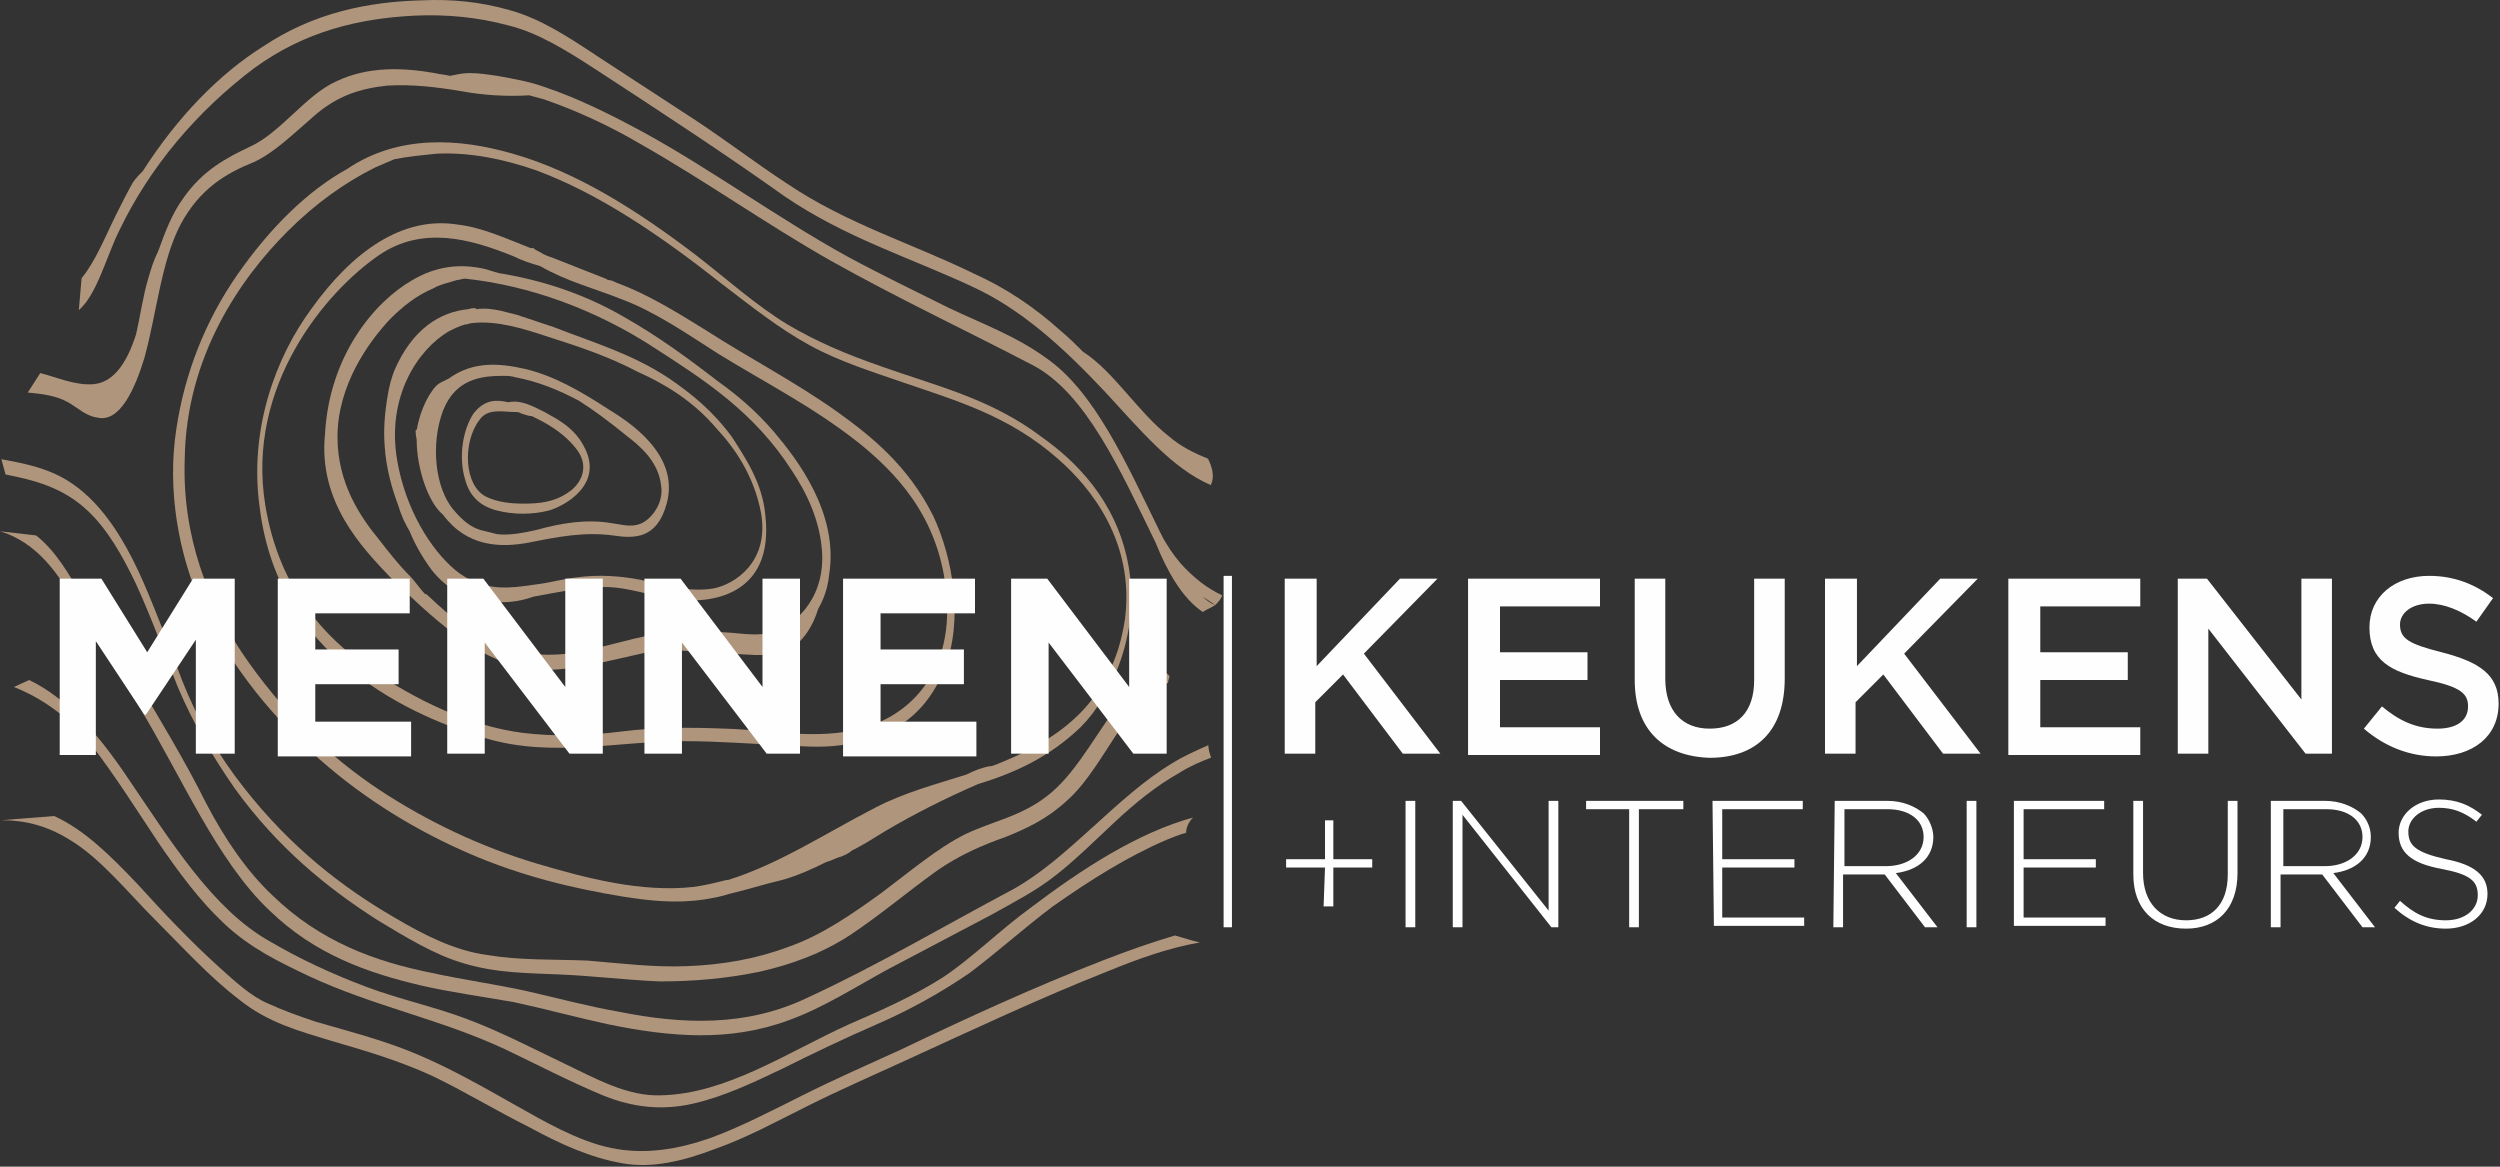 <?xml version="1.0" encoding="UTF-8"?>
<svg xmlns="http://www.w3.org/2000/svg" xmlns:xlink="http://www.w3.org/1999/xlink" width="180px" height="84px" viewBox="0 0 180 84" version="1.1">
  <rect x="0" y="0" width="180" height="84" fill="#333333" stroke="none"/>
  <title>logo</title>
  <g id="Page-1" stroke="none" stroke-width="1" fill="none" fill-rule="evenodd">
    <g id="logo" transform="translate(0, -0)">
      <path d="M84.2,48.662 C84.2,48.862 84.1,48.962 84.1,49.162 C82.9,49.762 81.8,50.762 80.8,52.262 C79.5,54.162 78.3,56.362 76.8,57.662 C75.4,58.962 73.9,59.662 72.4,60.262 C70.7,60.862 69.1,61.562 67.5,62.662 C65.4,64.162 63.4,65.862 61.3,67.262 C59.2,68.662 56.9,69.462 54.7,69.962 C52.3,70.462 49.9,70.662 47.5,70.662 C45.1,70.562 42.7,70.262 40.3,70.162 C38,70.062 35.7,70.062 33.4,69.362 C31.3,68.762 29.2,67.462 27.2,66.262 C23.6,63.962 20,61.062 16.9,56.762 C15.3,54.462 13.9,52.062 12.8,49.462 C11.8,46.962 10.9,44.462 9.8,42.062 C8.8,39.962 7.7,38.062 6.3,36.762 C4.5,35.062 2.4,34.562 0.4,34.162 L0.1,33.062 C1.7,33.362 3.3,33.662 4.8,34.562 C7.1,35.962 8.8,38.462 10.3,41.862 C11.3,44.162 12.2,46.562 13.1,48.962 C14.2,51.762 15.7,54.362 17.6,56.762 C20.9,60.962 24.6,63.862 28.4,66.062 C30.6,67.362 32.8,68.462 35.1,68.762 C37.5,69.162 39.9,69.062 42.3,69.162 C44.7,69.362 47.1,69.662 49.5,69.562 C52,69.462 54.4,69.062 56.8,68.162 C59.1,67.362 61.3,65.862 63.5,64.262 C65.5,62.762 67.5,61.062 69.5,60.062 C71.6,59.062 73.7,58.762 75.7,57.062 C77.7,55.362 79.1,52.462 80.9,50.262 C81.7,49.262 82.5,48.662 83.4,48.162 C83.9,48.362 84,48.462 84.2,48.662 C84.2,48.562 84.2,48.662 84.2,48.662 Z" id="Path" fill="#AF957C"></path>
      <g id="Path" transform="translate(0, 38.252)" fill="#AF957C">
        <path d="M87.2,16.3 C87.1,16 87,15.7 87,15.4 C86.1,15.8 85.2,16.2 84.4,16.7 C80.4,19.1 76.9,23.6 72.9,25.8 C68,28.4 63.1,31.3 58.1,33.6 C53.7,35.7 49.1,35.5 44.6,34.6 C42.3,34.2 40.1,33.6 37.9,33.1 C35.6,32.6 33.4,32.3 31.1,31.8 C27.1,31 23.1,29.6 19.6,26.2 C17.8,24.5 16.2,22.2 14.8,19.5 C13.3,16.5 11.6,13.7 10,11 C8.6,8.9 7.3,6.9 6,4.9 C5,3.1 4,1.4 2.6,0.3 L0,-6.66133815e-16 C2,0.6 3.6,2.1 5,4.5 C6.7,7.2 8.3,9.9 10,12.6 C13.1,17.7 15.6,23.7 19.4,27.3 C22.7,30.5 26.5,31.8 30.3,32.7 C32.5,33.2 34.7,33.5 37,33.9 C39.3,34.4 41.5,35 43.8,35.5 C48.2,36.4 52.5,36.8 56.8,35.2 C59.3,34.3 61.6,32.8 64,31.5 L71.4,27.6 C73,26.7 74.6,25.9 76.1,24.7 C77.5,23.6 78.9,22.2 80.3,20.9 C81.8,19.5 83.3,18.3 84.9,17.4 C85.7,16.9 86.4,16.6 87.2,16.3"></path>
      </g>
      <path d="M85.4,59.962 C85.4,59.562 85.6,59.162 85.9,58.862 C81.9,59.962 77.9,62.562 74.2,65.362 C72,66.962 70,68.962 67.9,70.362 C65.7,71.762 63.4,72.762 61.1,73.762 C56.7,75.762 52.3,78.762 47.6,78.862 C45.2,78.962 42.9,77.662 40.6,76.562 C38.3,75.462 36,74.262 33.6,73.362 C31.2,72.462 28.8,71.962 26.4,71.062 C24,70.162 21.6,69.062 19.4,67.762 C15.3,65.462 12.3,60.562 9.1,55.862 C7,52.762 4.8,50.262 2.1,48.962 L1,49.462 C3,50.262 4.9,51.562 6.6,53.662 C8.3,55.862 9.8,58.262 11.4,60.662 C12.9,62.862 14.4,64.862 16.1,66.462 C18,68.262 20.1,69.262 22.2,70.262 C26.9,72.462 31.7,73.362 36.4,75.562 C38.7,76.662 41,77.862 43.4,78.862 C45.6,79.762 47.7,79.962 49.9,79.462 C52.1,78.962 54.2,77.962 56.3,76.962 C58.5,75.862 60.8,74.762 63.1,73.762 C65.4,72.762 67.6,71.562 69.8,70.062 C71.8,68.562 73.8,66.762 75.8,65.262 C78.5,63.362 81.2,61.662 84,60.462 C84.5,60.262 85,60.062 85.4,59.962" id="Path" fill="#AF957C"></path>
      <g id="Path" transform="translate(0.1, 58.754)" fill="#AF957C">
        <path d="M84.5,8.6 C82.8,9.1 81.1,9.7 79.3,10.4 C74.4,12.3 69.6,14.5 64.8,16.8 C62.4,17.9 60.1,18.9 57.7,20.1 C55.5,21.2 53.2,22.4 51,23.2 C48.7,24 46.3,24.4 43.9,23.9 C41.5,23.4 39.1,22 36.8,20.7 C34.5,19.4 32.2,18.1 29.8,17.1 C27.4,16.1 25,15.5 22.6,14.8 C21.4,14.4 20.3,14 19.2,13.5 C18,13 16.8,11.9 15.7,10.9 C13.7,9.1 11.7,7 9.8,4.9 C7.9,2.9 6,1 3.8,0 L-1.41553436e-15,0.3 C1.7,0.3 3.3,0.7 4.9,1.7 C7.1,3 9.1,5.5 11.1,7.5 C13.1,9.5 15,11.6 17.1,13.2 C19.2,14.9 21.5,15.5 23.8,16.2 C26.2,16.9 28.6,17.6 31,18.7 C33.3,19.8 35.6,21.2 38,22.4 C40.2,23.6 42.4,24.6 44.7,25 C46.9,25.4 49.2,24.8 51.3,24 C53.6,23.2 55.8,22 58,20.9 C60.4,19.7 62.7,18.7 65.1,17.6 C69.9,15.4 74.8,13.1 79.6,11.2 C81.8,10.3 84,9.5 86.3,9.1 C85.8,9 85.2,8.8 84.5,8.6"></path>
      </g>
      <path d="M41.6,32.462 C42.5,33.762 41.7,34.962 40.9,35.462 C39.9,36.162 38.8,36.262 37.7,36.262 C36.8,36.262 35.8,36.162 35,35.762 C33.4,34.962 33.3,31.862 34.5,30.262 C35.1,29.362 36.2,29.662 37,29.662 C37.2,29.662 37.4,29.662 37.5,29.762 C37.8,29.862 38.1,29.962 38.3,29.962 L38.7,30.162 C39.7,30.662 40.8,31.362 41.6,32.462 M36.6,28.962 C35.7,28.762 34.9,28.762 34.1,29.762 C33.3,30.962 33,32.962 33.5,34.562 C33.9,36.062 35,36.562 35.8,36.762 C37,37.062 38.3,37.062 39.5,36.762 C40.6,36.462 43.6,34.862 42,32.062 C41.3,30.762 40.1,30.162 39.2,29.662 C38.4,29.262 37.5,28.762 36.6,28.962" id="Shape" fill="#AF957C"></path>
      <path d="M45.1,31.362 C46,32.062 47.4,33.162 47.6,34.962 C47.8,36.262 46.9,37.262 46.4,37.562 C45.6,38.062 44.8,37.762 44,37.662 C42.2,37.362 40.4,37.662 38.6,38.162 C37.7,38.362 36.7,38.562 35.8,38.462 C35.4,38.362 35,38.262 34.6,38.162 C33.9,37.962 33.3,37.462 32.7,36.762 C31.3,35.162 31,31.962 31.9,29.562 C32.8,27.262 34.7,27.062 36.2,27.062 C36.5,27.062 36.8,27.062 37.1,27.162 C38.7,27.462 40.2,28.062 41.7,28.862 C42.8,29.562 44,30.462 45.1,31.362 M32.3,27.262 C32.1,27.362 31.9,27.462 31.7,27.562 C31.5,27.662 31.3,27.862 31.1,28.162 C30.6,28.862 30.2,29.862 30,30.962 C30,30.962 30,30.962 30,30.962 C29.9,30.862 29.9,31.162 30,31.662 C30,33.662 30.8,36.162 31.9,37.062 C33.6,39.362 36,39.462 38.1,39.062 C40.1,38.662 42.1,38.262 44.2,38.562 C45.6,38.762 47.3,38.862 48,36.262 C49,32.662 45.1,30.262 43.8,29.462 C41.8,28.162 39.9,27.062 37.8,26.562 C36,26.162 34.1,25.962 32.3,27.262" id="Shape" fill="#AF957C"></path>
      <path d="M51.6,30.862 C52.9,32.262 54.3,34.262 54.8,36.962 C55.4,40.462 52.9,42.062 51.4,42.362 C49.7,42.662 47.9,42.162 46.2,41.762 C44.7,41.462 43.1,41.362 41.6,41.562 C40.6,41.662 39.6,41.962 38.7,42.062 C36.7,42.362 34.8,42.662 32.8,41.062 C31,39.562 29.2,36.662 28.6,33.162 C27.8,28.562 30.1,25.162 32.3,23.862 C32.7,23.662 33.1,23.462 33.5,23.362 C33.7,23.362 33.8,23.262 34,23.262 C35.8,23.062 37.7,23.662 39.5,24.262 C41.7,24.962 43.8,25.662 45.9,26.762 C47.9,27.662 49.9,28.862 51.6,30.862 M33.7,22.262 C31.7,22.462 29.7,23.662 28.4,26.662 C28.2,27.162 28,27.862 27.9,28.562 C27.7,29.762 27.6,30.962 27.7,32.162 C27.8,33.662 28.2,35.162 28.7,36.462 C28.9,37.162 29.2,37.762 29.5,38.262 C29.9,39.262 30.5,40.262 31.1,41.062 C32.3,42.562 33.6,43.062 35,43.262 C36.1,43.462 37.3,43.362 38.4,42.962 C40.1,42.662 41.8,42.262 43.5,42.262 C45.3,42.262 47,42.962 48.7,43.162 C50.9,43.462 55.8,43.062 55.1,37.062 C54.9,34.762 53.6,32.862 52.7,31.462 C51.3,29.562 49.8,28.362 48.2,27.262 C45.5,25.462 42.7,24.662 39.9,23.562 C39,23.262 38.1,22.962 37.2,22.662 C36.8,22.562 36.4,22.462 36,22.362 C35.5,22.262 34.9,22.162 34.3,22.262 C34.3,22.162 34,22.162 33.7,22.262" id="Shape" fill="#AF957C"></path>
      <path d="M47.3,25.162 C50.7,27.362 54.3,29.662 57,33.862 C58,35.362 59.1,37.462 59.2,39.962 C59.3,43.362 57,45.162 55.5,45.562 C54.6,45.762 53.7,45.662 52.7,45.562 C51.5,45.462 50.2,45.462 49,45.462 C46.7,45.562 44.4,46.362 42.1,46.862 C40.2,47.262 38.2,47.262 36.3,46.662 C34.4,46.062 32.6,44.562 30.9,42.962 C30.8,42.862 30.7,42.762 30.6,42.762 C30.2,42.362 29.9,41.862 29.5,41.462 C28.7,40.662 28,39.762 27.3,38.862 C25.9,37.162 24.3,34.762 24.3,31.462 C24.3,27.762 26.5,24.662 28.1,22.962 C29,22.062 30,21.262 31.2,20.762 C31.7,20.462 32.3,20.362 32.9,20.162 C33.1,20.162 33.3,20.062 33.5,20.062 C38.1,20.562 42.9,22.262 47.3,25.162 M28.1,41.562 C31.1,44.462 34.2,47.362 37.6,48.062 C39.6,48.462 41.5,48.062 43.5,47.662 C44.8,47.362 46.2,47.062 47.5,46.762 C49.8,46.862 52.1,47.062 54.4,47.162 C55.6,47.162 56.6,47.162 57.6,46.162 C58.1,45.662 58.6,44.862 58.9,43.862 C59.3,43.162 59.6,42.362 59.7,41.362 C60.4,36.962 57.4,33.062 55.7,31.062 C54.4,29.562 53.1,28.462 51.7,27.462 C49.5,25.762 47.3,24.162 45,22.862 C42.1,21.162 39,20.162 35.9,19.662 C35.6,19.562 35.2,19.462 34.9,19.362 C33.1,18.962 31.4,19.162 29.7,20.162 C26.9,21.762 23.7,25.662 23.4,31.262 C22.9,36.162 26.1,39.462 28.1,41.562" id="Shape" fill="#AF957C"></path>
      <path d="M27.3,18.362 C30.4,16.262 33.8,17.162 37,18.462 C37.6,18.762 38.2,18.962 38.9,19.162 C40.8,20.262 42.8,20.762 44.8,21.562 C47.2,22.462 49.5,24.062 51.7,25.462 C55.1,27.562 58.5,29.262 61.8,31.862 C64.4,33.962 67.5,37.062 68.1,42.362 C68.8,48.262 65.6,51.162 62.9,52.162 C59.4,53.462 55.8,52.562 52.2,52.462 C49.7,52.362 47.2,52.362 44.8,52.662 C42.4,52.962 40,53.062 37.6,52.762 C33.8,52.262 30,50.462 26.5,48.062 C23.4,45.862 20.1,42.462 19.1,36.362 C17.7,27.762 23.5,20.962 27.3,18.362 M24.9,47.962 C28,50.562 31.6,52.162 35,53.162 C39.7,54.562 44.5,53.362 49.2,53.362 C51.7,53.362 54.1,53.562 56.6,53.662 C58.1,53.762 59.6,53.862 61.1,53.562 C63.6,53.162 66.5,51.962 68,48.162 C69.4,44.662 68.6,40.162 67.2,37.162 C65.4,33.562 62.8,31.462 60.3,29.662 C57.2,27.462 53.9,25.762 50.8,23.762 C48.7,22.462 46.6,21.162 44.4,20.362 C44.2,20.262 44,20.162 43.8,20.162 C43.7,20.162 43.7,20.062 43.6,20.062 C42.3,19.562 41.1,19.062 39.8,18.562 C39.5,18.462 39.2,18.362 38.9,18.162 C38.7,18.062 38.5,17.962 38.4,17.862 C38.3,17.862 38.3,17.862 38.2,17.862 C36.4,17.162 34.7,16.362 32.9,16.162 C29,15.562 25.4,18.062 22.4,22.262 C19.9,25.662 17.9,30.862 18.7,36.562 C19.4,42.162 22.2,45.762 24.9,47.962" id="Shape" fill="#AF957C"></path>
      <path d="M20.7,16.662 C22.7,14.662 24.8,13.162 27,12.062 C27.5,11.862 27.9,11.662 28.4,11.462 C29.4,11.262 30.5,11.162 31.5,11.062 C33.9,10.962 36.3,11.462 38.6,12.262 C43.2,13.962 47.7,17.062 52,20.462 C54.1,22.062 56.1,23.662 58.3,24.862 C60.5,26.062 62.8,26.762 65.1,27.562 C68.9,28.862 72.7,29.962 76.2,33.062 C78.6,35.162 81.7,39.062 81,44.562 C80.1,50.662 76.1,53.062 73.1,54.462 C72.6,54.662 72,54.962 71.4,55.162 C71.4,55.162 71.3,55.162 71.3,55.162 C70.7,55.262 70.2,55.462 69.6,55.762 C67.4,56.462 65.1,57.062 63,58.162 C59.5,59.962 56,62.262 52.4,63.362 L52.3,63.362 C51.5,63.562 50.7,63.762 49.9,63.862 C46.2,64.262 42.3,63.262 38.6,62.162 C34.6,60.962 30.8,59.162 27.3,56.862 C23.7,54.462 20.3,51.262 17.4,46.962 C15.1,43.462 13.1,38.762 13.3,33.062 C13.4,25.662 17.3,20.062 20.7,16.662 M23,54.662 C26.4,57.662 30.1,59.862 33.8,61.462 C37.5,63.062 41.2,63.962 44.9,64.562 C46.8,64.862 48.7,65.062 50.7,64.762 C51.3,64.662 51.9,64.562 52.5,64.362 C52.5,64.362 52.5,64.362 52.5,64.362 C53.8,64.062 55,63.662 56.3,63.362 C57.4,63.062 58.5,62.562 59.5,62.062 C59.9,61.962 60.2,61.762 60.6,61.662 C60.8,61.562 61.1,61.462 61.3,61.262 C62.1,60.862 62.9,60.362 63.7,59.862 C65.9,58.562 68.1,57.462 70.4,56.462 C73,55.662 75.5,54.562 77.8,52.362 C80.1,50.062 82.2,45.362 81.2,40.462 C80.3,35.962 77.4,33.162 75,31.462 C71.3,28.662 67.3,27.762 63.4,26.362 C61.1,25.562 58.9,24.662 56.7,23.362 C54.4,21.962 52.3,20.062 50.1,18.362 C45.9,15.162 41.5,12.362 36.9,11.062 C33.1,9.962 28.7,9.662 25,12.162 C22.1,13.762 19.4,16.462 17.1,19.762 C14.8,23.062 13.3,26.862 12.7,30.862 C12,35.362 12.9,39.962 14.5,43.562 C16.8,48.362 19.9,51.862 23,54.662" id="Shape" fill="#AF957C"></path>
      <path d="M86.6,44.062 C86.9,43.862 87.2,43.762 87.5,43.562 C87.2,43.462 86.9,43.262 86.6,42.962 C86.9,43.162 87.2,43.362 87.5,43.562 C87.7,43.362 87.9,43.162 88,42.862 C86.9,42.362 85.9,41.562 85,40.562 C84.5,39.962 84,39.262 83.6,38.462 C83.6,38.362 83.5,38.362 83.5,38.262 C81.1,33.362 78.8,28.162 75.3,25.762 C73.1,24.162 70.6,23.262 68.3,22.162 C65.9,20.962 63.4,19.762 61,18.462 C56.1,15.762 51.3,12.262 46.4,9.562 C44,8.262 41.6,7.062 39.2,6.262 C38.1,5.862 36.9,5.662 35.8,5.462 C35.1,5.362 34.5,5.262 33.8,5.262 C33.3,5.262 32.9,5.362 32.4,5.462 C32,5.362 31.7,5.362 31.3,5.262 C29,4.862 26.5,4.762 24.2,5.862 C22,6.862 20.2,9.562 18,10.562 C16.3,11.362 14.6,12.262 13.2,14.262 C12.4,15.362 11.9,16.662 11.4,18.062 C11.1,18.662 10.9,19.262 10.7,19.962 C10.3,21.262 10.1,22.762 9.8,24.062 C9.1,26.262 8.1,27.562 6.7,27.662 C5.4,27.762 4.1,27.162 2.9,26.862 L2,28.262 C3,28.362 4,28.462 4.9,28.962 C5.6,29.362 6.2,29.962 7,30.062 C8.6,30.462 9.7,28.062 10.4,25.762 C11.3,22.462 11.6,18.862 13,16.162 C14.4,13.562 16.3,12.462 18.3,11.662 C19.8,10.962 21.2,9.562 22.6,8.362 C24.3,6.862 26,6.362 27.9,6.162 C29.7,6.062 31.4,6.262 33.2,6.562 C34.8,6.862 36.5,6.962 38.1,6.862 C38.5,6.962 38.8,7.062 39.2,7.162 C41.5,7.962 43.9,9.062 46.1,10.362 C50.7,12.962 55.2,16.162 59.8,18.762 C64.6,21.462 69.5,23.762 74.3,26.262 C78.2,28.262 80.7,33.962 83.2,39.062 C84,41.062 85.1,43.062 86.6,44.062" id="Path" fill="#AF957C"></path>
      <g id="Path" transform="translate(5.676, 0)" fill="#AF957C">
        <path d="M81.3,33.025 C80.3,32.625 79.3,32.125 78.5,31.425 C76.3,29.725 74.5,26.725 72.3,25.325 C71.8,24.825 71.3,24.325 70.7,23.825 C68.7,22.025 66.7,20.725 64.5,19.725 C60,17.525 55.3,16.125 51,13.225 C48.7,11.725 46.5,10.025 44.2,8.525 C41.9,7.025 39.6,5.525 37.3,4.025 C35.2,2.625 33.2,1.325 31,0.725 C28.9,0.125 26.8,-0.075 24.7,0.025 C20.8,0.125 16.9,0.925 13.3,3.325 C10.1,5.325 7.1,8.425 4.6,12.325 C4.4,12.525 4.1,12.825 3.9,13.125 C3.5,13.825 3.1,14.625 2.7,15.425 C1.9,17.025 1.2,18.825 0.2,20.025 L0,22.325 C1.3,21.225 2,18.425 2.9,16.625 C5.1,12.025 8.5,8.025 12.6,4.925 C16.3,2.225 20.2,1.325 24.2,1.125 C26.4,1.025 28.7,1.225 30.9,1.825 C33,2.325 35.1,3.625 37.1,4.925 C41.7,7.925 46.3,10.925 50.8,14.125 C55.2,17.125 59.8,18.525 64.3,20.625 C67.8,22.225 70.8,24.925 73.9,28.225 C76.4,30.925 78.7,33.725 81.5,34.925 C81.8,34.325 81.6,33.625 81.3,33.025"></path>
      </g>
      <polygon id="Path" fill="#FEFEFE" points="95.4 62.462 92.6 62.462 92.6 61.862 95.4 61.862 95.4 59.062 96 59.062 96 61.862 98.8 61.862 98.8 62.462 96 62.462 96 65.262 95.3 65.262"></polygon>
      <path d="M101.2,66.762 L101.9,66.762 L101.9,57.662 L101.2,57.662 L101.2,66.762 Z M104.6,57.662 L105.2,57.662 L111.5,65.562 L111.5,57.662 L112.2,57.662 L112.2,66.762 L111.7,66.762 L105.3,58.662 L105.3,66.762 L104.6,66.762 L104.6,57.662 Z M117.4,58.262 L114.2,58.262 L114.2,57.662 L121.2,57.662 L121.2,58.262 L118,58.262 L118,66.762 L117.3,66.762 L117.3,58.262 L117.4,58.262 Z M123.3,57.662 L129.8,57.662 L129.8,58.262 L124,58.262 L124,61.862 L129.2,61.862 L129.2,62.462 L124,62.462 L124,66.062 L129.9,66.062 L129.9,66.662 L123.4,66.662 L123.3,57.662 Z M135.8,62.362 C137.3,62.362 138.5,61.562 138.5,60.262 L138.5,60.262 C138.5,59.062 137.5,58.262 135.9,58.262 L132.8,58.262 L132.8,62.362 L135.8,62.362 Z M132.1,57.662 L135.9,57.662 C137,57.662 137.9,58.062 138.5,58.562 C138.9,58.962 139.2,59.662 139.2,60.262 L139.2,60.262 C139.2,61.762 138.1,62.662 136.5,62.862 L139.5,66.762 L138.6,66.762 L135.7,62.962 L132.7,62.962 L132.7,66.762 L132,66.762 L132.1,57.662 L132.1,57.662 Z M141.6,66.762 L142.3,66.762 L142.3,57.662 L141.6,57.662 L141.6,66.762 Z M145,57.662 L151.5,57.662 L151.5,58.262 L145.7,58.262 L145.7,61.862 L150.9,61.862 L150.9,62.462 L145.7,62.462 L145.7,66.062 L151.6,66.062 L151.6,66.662 L145,66.662 L145,57.662 Z M153.6,62.962 L153.6,57.662 L154.3,57.662 L154.3,62.862 C154.3,64.962 155.5,66.262 157.4,66.262 C159.2,66.262 160.4,65.162 160.4,62.962 L160.4,57.662 L161.1,57.662 L161.1,62.862 C161.1,65.462 159.6,66.862 157.4,66.862 C155.1,66.862 153.6,65.462 153.6,62.962 M167.4,62.362 C168.9,62.362 170.1,61.562 170.1,60.262 L170.1,60.262 C170.1,59.062 169.1,58.262 167.5,58.262 L164.4,58.262 L164.4,62.362 L167.4,62.362 Z M163.6,57.662 L167.4,57.662 C168.5,57.662 169.4,58.062 170,58.562 C170.4,58.962 170.7,59.562 170.7,60.262 L170.7,60.262 C170.7,61.762 169.6,62.662 168,62.862 L171,66.762 L170.1,66.762 L167.2,62.962 L164.2,62.962 L164.2,66.762 L163.5,66.762 L163.5,57.662 L163.6,57.662 Z M172.4,65.362 L172.8,64.862 C173.8,65.762 174.7,66.262 176.1,66.262 C177.5,66.262 178.4,65.462 178.4,64.462 L178.4,64.462 C178.4,63.462 177.9,62.962 175.8,62.562 C173.6,62.162 172.7,61.362 172.7,59.962 L172.7,59.962 C172.7,58.662 173.9,57.562 175.6,57.562 C176.9,57.562 177.8,57.962 178.7,58.662 L178.3,59.162 C177.4,58.462 176.6,58.162 175.6,58.162 C174.3,58.162 173.4,58.962 173.4,59.862 L173.4,59.862 C173.4,60.862 173.9,61.362 176.1,61.862 C178.2,62.262 179.1,63.062 179.1,64.362 L179.1,64.362 C179.1,65.862 177.8,66.862 176.1,66.862 C174.7,66.862 173.5,66.362 172.4,65.362 M4.3,41.662 L7.3,41.662 L10.6,46.962 L13.9,41.662 L16.9,41.662 L16.9,54.262 L14.1,54.262 L14.1,46.062 L10.5,51.462 L10.4,51.462 L6.9,46.162 L6.9,54.362 L4.3,54.362 L4.3,41.662 Z M20,41.662 L29.5,41.662 L29.5,44.162 L22.7,44.162 L22.7,46.762 L28.7,46.762 L28.7,49.262 L22.7,49.262 L22.7,51.962 L29.6,51.962 L29.6,54.462 L20,54.462 L20,41.662 Z M32.2,41.662 L34.8,41.662 L40.7,49.462 L40.7,41.662 L43.4,41.662 L43.4,54.262 L41,54.262 L34.9,46.262 L34.9,54.262 L32.2,54.262 L32.2,41.662 Z M46.4,41.662 L49,41.662 L54.9,49.462 L54.9,41.662 L57.6,41.662 L57.6,54.262 L55.2,54.262 L49.1,46.262 L49.1,54.262 L46.4,54.262 L46.4,41.662 Z M60.7,41.662 L70.2,41.662 L70.2,44.162 L63.4,44.162 L63.4,46.762 L69.4,46.762 L69.4,49.262 L63.4,49.262 L63.4,51.962 L70.3,51.962 L70.3,54.462 L60.7,54.462 L60.7,41.662 Z M72.8,41.662 L75.4,41.662 L81.3,49.462 L81.3,41.662 L84,41.662 L84,54.262 L81.6,54.262 L75.5,46.262 L75.5,54.262 L72.8,54.262 L72.8,41.662 Z M92.6,41.662 L94.8,41.662 L94.8,47.962 L100.8,41.662 L103.5,41.662 L98.2,47.062 L103.7,54.262 L101,54.262 L96.7,48.562 L94.7,50.562 L94.7,54.262 L92.5,54.262 L92.5,41.662 L92.6,41.662 Z M105.8,41.662 L115.2,41.662 L115.2,43.662 L108,43.662 L108,46.962 L114.3,46.962 L114.3,48.962 L108,48.962 L108,52.362 L115.2,52.362 L115.2,54.362 L105.7,54.362 L105.7,41.662 L105.8,41.662 Z M117.7,48.962 L117.7,41.662 L119.9,41.662 L119.9,48.862 C119.9,51.162 121.1,52.462 123.1,52.462 C125.1,52.462 126.3,51.262 126.3,48.962 L126.3,41.662 L128.5,41.662 L128.5,48.862 C128.5,52.662 126.4,54.562 123.1,54.562 C119.8,54.462 117.7,52.562 117.7,48.962 M131.5,41.662 L133.7,41.662 L133.7,47.962 L139.7,41.662 L142.4,41.662 L137.1,47.062 L142.6,54.262 L139.9,54.262 L135.6,48.562 L133.6,50.562 L133.6,54.262 L131.4,54.262 L131.4,41.662 L131.5,41.662 Z M144.7,41.662 L154.1,41.662 L154.1,43.662 L146.9,43.662 L146.9,46.962 L153.2,46.962 L153.2,48.962 L146.9,48.962 L146.9,52.362 L154.1,52.362 L154.1,54.362 L144.6,54.362 L144.6,41.662 L144.7,41.662 Z M156.8,41.662 L158.9,41.662 L165.7,50.362 L165.7,41.662 L167.9,41.662 L167.9,54.262 L166,54.262 L159,45.262 L159,54.262 L156.8,54.262 L156.8,41.662 Z M170.2,52.462 L171.5,50.862 C172.7,51.862 173.9,52.462 175.5,52.462 C176.9,52.462 177.7,51.862 177.7,50.862 L177.7,50.862 C177.7,49.962 177.2,49.462 174.8,48.962 C172.1,48.362 170.6,47.562 170.6,45.162 L170.6,45.162 C170.6,42.962 172.4,41.462 174.9,41.462 C176.7,41.462 178.2,42.062 179.5,43.062 L178.3,44.762 C177.2,43.962 176,43.462 174.9,43.462 C173.6,43.462 172.8,44.162 172.8,44.962 L172.8,44.962 C172.8,45.962 173.4,46.362 175.8,46.962 C178.5,47.662 179.9,48.562 179.9,50.662 L179.9,50.662 C179.9,53.062 178,54.462 175.4,54.462 C173.5,54.462 171.7,53.762 170.2,52.462 M88.1,66.762 L88.7,66.762 L88.7,41.462 L88.1,41.462 L88.1,66.762 Z" id="Shape" fill="#FEFEFE"></path>
    </g>
  </g>
</svg>
